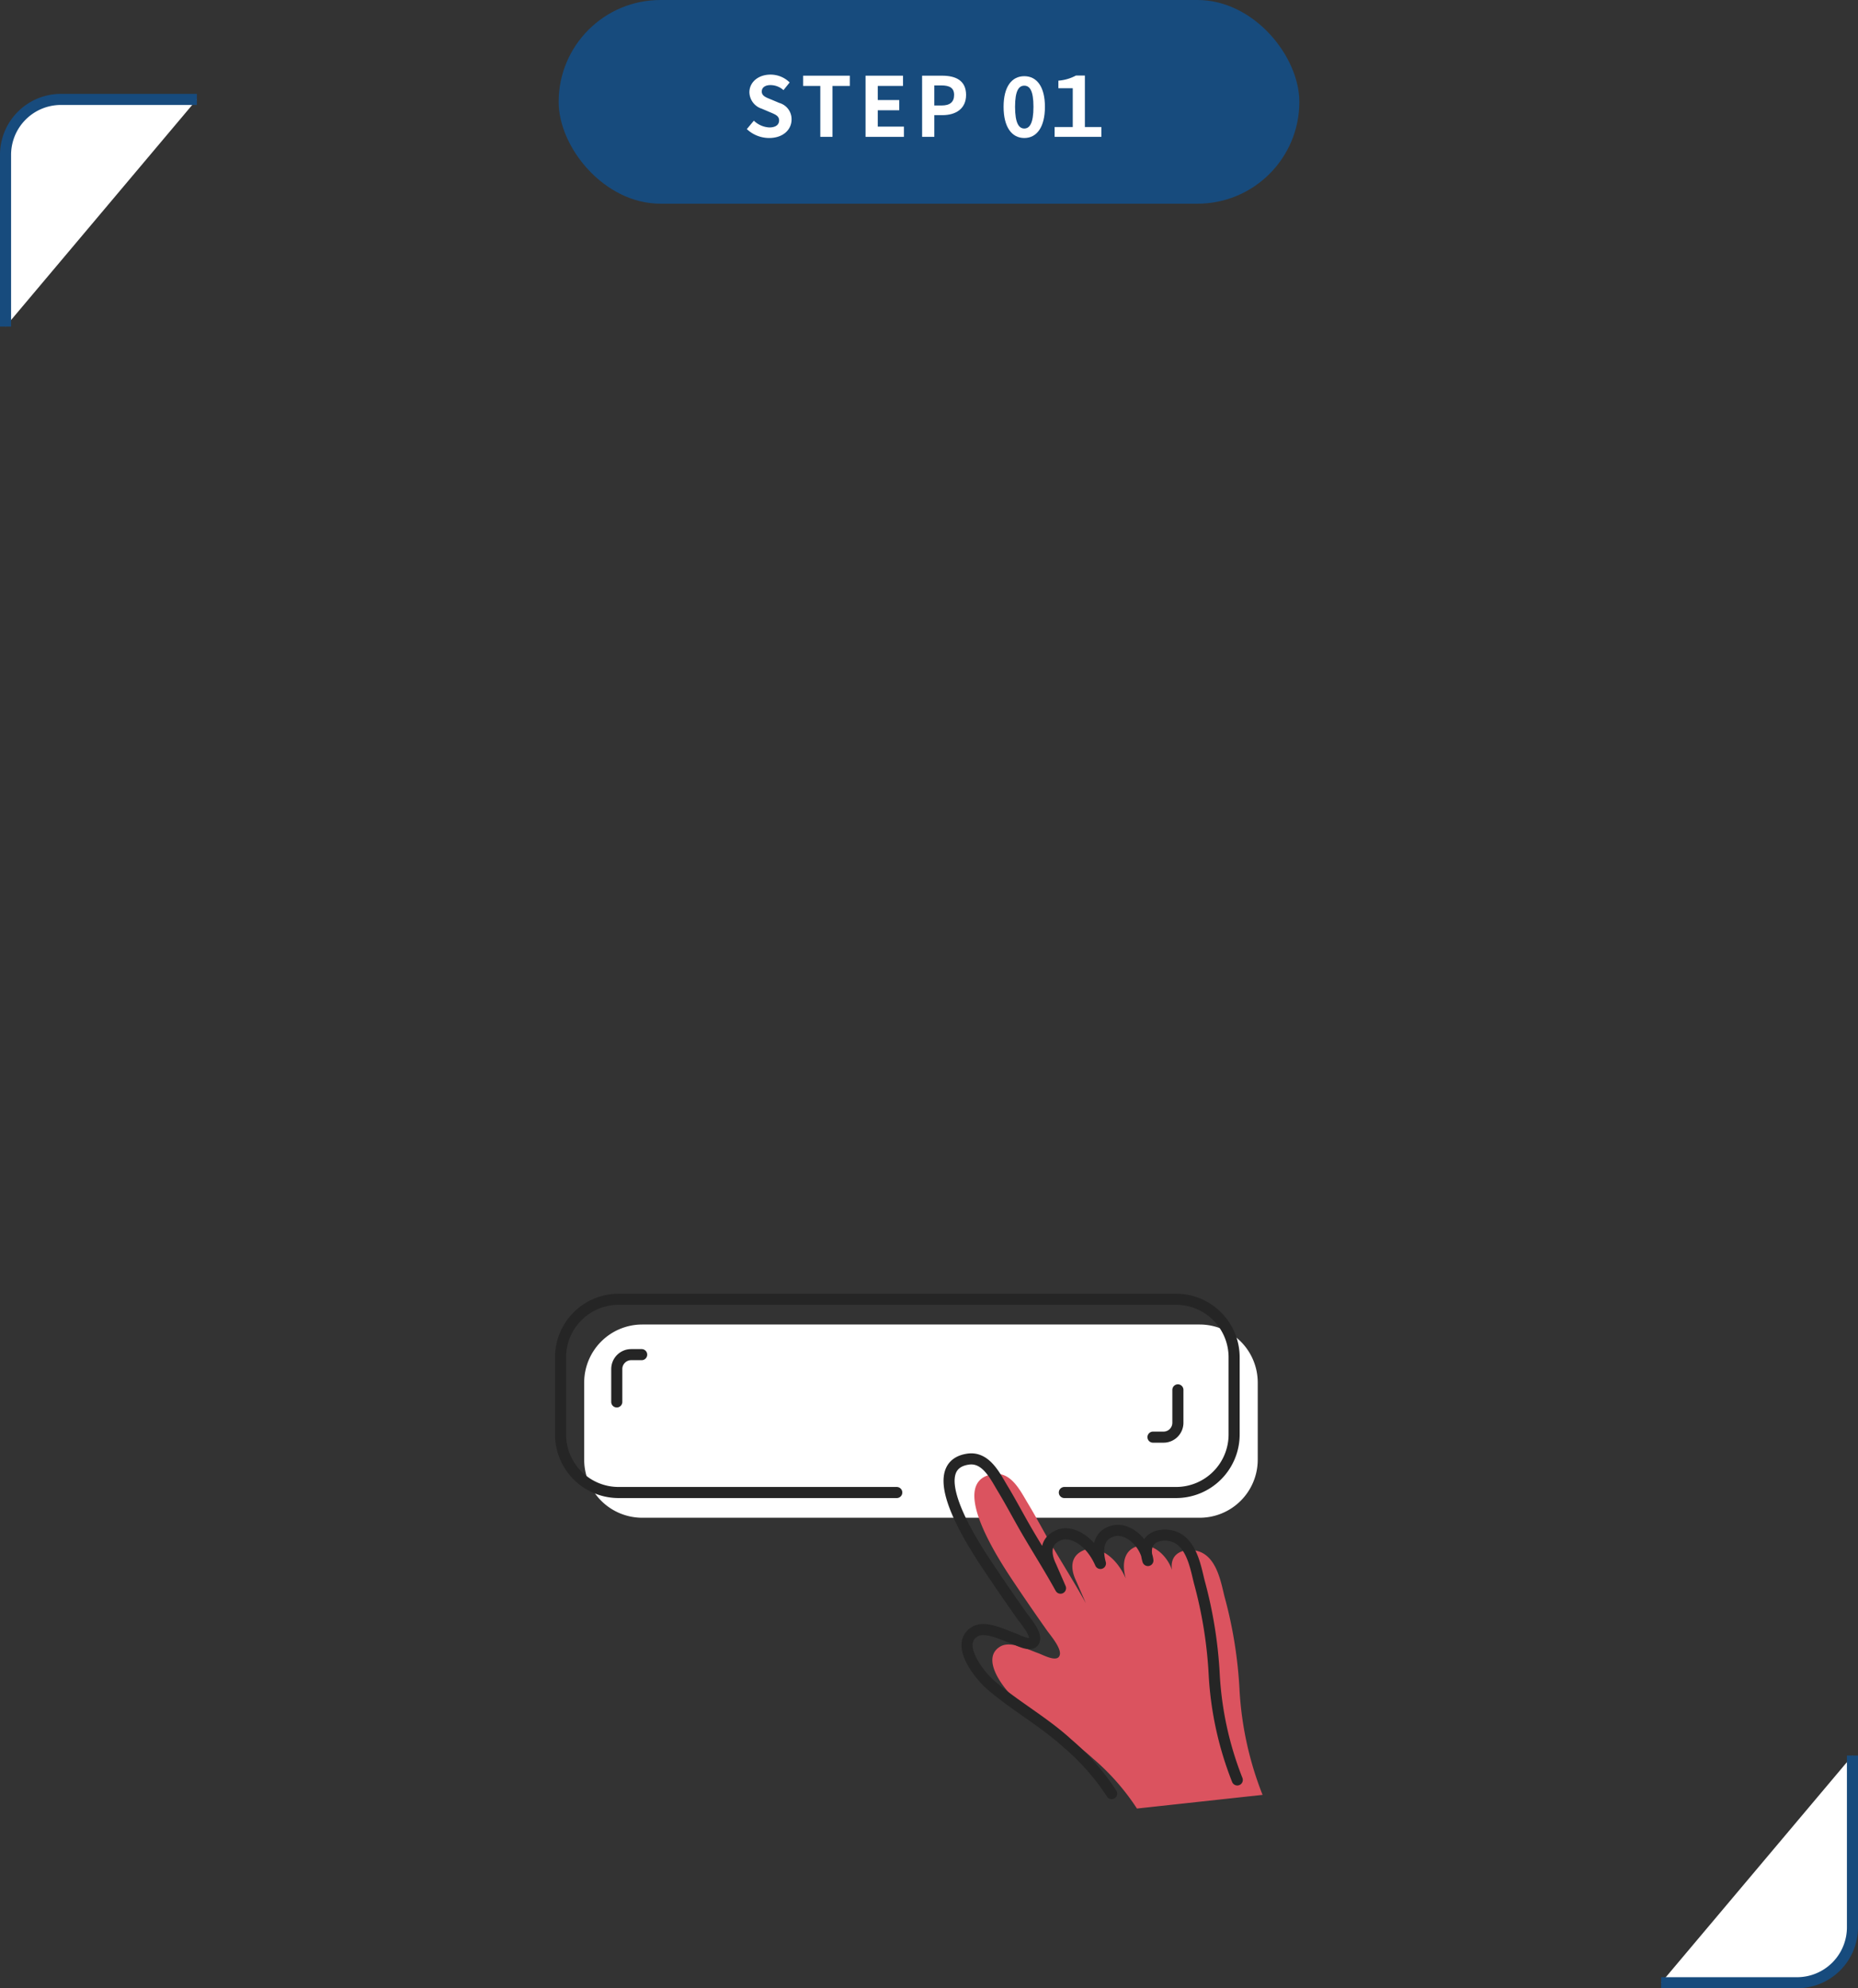 <svg xmlns="http://www.w3.org/2000/svg" width="335.334" height="358.725" viewBox="0 0 335.334 358.725">
  <rect x="0" y="0" width="335.334" height="358.725" fill="#333333" stroke="none"/>
  <g id="step1" transform="translate(-448.94 -8853.247)">
    <g id="step1-2" data-name="step1">
      <g id="step1-3" data-name="step1" transform="translate(0 -100.675)">
        <path id="Path_12774" data-name="Path 12774" d="M449.94,9012.843v-30.985a10,10,0,0,1,10-10h24.53" fill="#fff" stroke="#174b7d" stroke-miterlimit="10" stroke-width="2"/>
        <path id="Path_12775" data-name="Path 12775" d="M783.274,9270.66v30.986a10,10,0,0,1-10,10H748.743" fill="#fff" stroke="#174b7d" stroke-miterlimit="10" stroke-width="2"/>
      </g>
      <rect id="step01" width="133.682" height="36.75" rx="18.375" transform="translate(549.766 8853.247)" fill="#174b7d"/>
      <g id="step01-2" data-name="step01" transform="translate(0 -100.675)">
        <g id="Group_2521" data-name="Group 2521">
          <path id="Path_12833" data-name="Path 12833" d="M583.73,8977.214l1.266-1.52a4.333,4.333,0,0,0,2.8,1.222c1.146,0,1.757-.491,1.757-1.266,0-.819-.67-1.072-1.653-1.489l-1.474-.626a3.192,3.192,0,0,1-2.234-2.964c0-1.8,1.578-3.187,3.812-3.187a4.89,4.89,0,0,1,3.455,1.415l-1.117,1.385a3.513,3.513,0,0,0-2.338-.908c-.968,0-1.578.432-1.578,1.16,0,.791.774,1.073,1.712,1.445l1.445.611a3.044,3.044,0,0,1,2.219,2.993c0,1.8-1.5,3.336-4.051,3.336A5.874,5.874,0,0,1,583.73,8977.214Z" fill="#fff"/>
          <path id="Path_12834" data-name="Path 12834" d="M596.989,8969.425h-3.1v-1.847h8.429v1.847h-3.128v9.189h-2.2Z" fill="#fff"/>
          <path id="Path_12835" data-name="Path 12835" d="M605.156,8967.578h6.761v1.847H607.36v2.547h3.872v1.847H607.36v2.948h4.721v1.848h-6.925Z" fill="#fff"/>
          <path id="Path_12836" data-name="Path 12836" d="M615.362,8967.578h3.619c2.442,0,4.319.864,4.319,3.47,0,2.518-1.892,3.649-4.26,3.649h-1.474v3.917h-2.2Zm3.529,5.376c1.519,0,2.249-.64,2.249-1.906s-.8-1.712-2.323-1.712h-1.251v3.618Z" fill="#fff"/>
          <path id="Path_12837" data-name="Path 12837" d="M630.068,8973.192c0-3.633,1.475-5.524,3.738-5.524s3.724,1.906,3.724,5.524c0,3.649-1.46,5.63-3.724,5.63S630.068,8976.842,630.068,8973.192Zm5.392,0c0-2.979-.7-3.812-1.654-3.812s-1.668.834-1.668,3.813c0,2.994.715,3.917,1.668,3.917S635.46,8976.187,635.46,8973.192Z" fill="#fff"/>
          <path id="Path_12838" data-name="Path 12838" d="M639.275,8976.842h3.277v-7H639.96v-1.37a7.943,7.943,0,0,0,3.172-.923h1.609v9.293h2.978v1.772h-8.444Z" fill="#fff"/>
        </g>
      </g>
    </g>
    <g id="step1-4" data-name="step1" transform="translate(0 -100.675)">
      <path id="Path_12776" data-name="Path 12776" d="M645.3,9227.754h20.16a10.476,10.476,0,0,0,10.477-10.476v-13.911a10.477,10.477,0,0,0-10.477-10.477H564.852a10.477,10.477,0,0,0-10.477,10.477v13.911a10.476,10.476,0,0,0,10.477,10.476H645.3Z" fill="#fff"/>
      <path id="Path_12777" data-name="Path 12777" d="M676.809,9277.751a60.536,60.536,0,0,1-4.155-18.877,79.132,79.132,0,0,0-2.7-16.85c-.706-2.8-1.481-7.743-5.387-8.378-2.037-.331-5.1.483-3.89,4.516-.368-2.927-3.527-6.295-6.609-5.231-2.254.777-2.684,3.088-1.959,5.761-1.94-4.453-5.542-6.067-7.635-5.057l-.191.092c-2.094,1.012-2.228,3.142-1.1,5.467l1.724,3.958c-1.864-3.374-3.923-6.642-5.879-9.963-1.553-2.638-2.961-5.358-4.544-7.978-1.381-2.284-3.038-5.817-6.267-5.339-8.835,1.309,1.971,16.926,4.121,20.143,1.8,2.69,3.645,5.359,5.508,8,.657.932,2.639,3.2,2.374,4.448-.328,1.538-2.967.061-3.877-.266-1.836-.656-5-2.265-6.809-1.246-3.815,2.152.618,7.82,2.869,9.746,4.379,3.751,9.508,6.572,13.766,10.469a41.76,41.76,0,0,1,7.969,9.051Z" fill="#db535f"/>
      <g id="Group_2517" data-name="Group 2517">
        <g id="Group_2516" data-name="Group 2516">
          <path id="Path_12778" data-name="Path 12778" d="M672.245,9275.057a60.538,60.538,0,0,1-4.155-18.877,79.022,79.022,0,0,0-2.7-16.85c-.706-2.8-1.481-7.743-5.387-8.378-2.036-.331-5.1.483-3.89,4.516-.368-2.927-3.527-6.295-6.609-5.23-2.253.776-2.684,3.088-1.958,5.76-1.941-4.453-5.543-6.067-7.636-5.056l-.191.092c-2.093,1.011-2.228,3.141-1.1,5.466l1.725,3.958c-1.865-3.374-3.924-6.641-5.88-9.963-1.553-2.637-2.96-5.357-4.544-7.978-1.381-2.282-3.038-5.816-6.267-5.339-8.835,1.31,1.971,16.926,4.121,20.144,1.8,2.689,3.646,5.358,5.509,8,.656.932,2.639,3.2,2.373,4.448-.328,1.537-2.966.06-3.877-.267-1.836-.656-5-2.264-6.808-1.246-3.816,2.152.618,7.82,2.868,9.746,4.379,3.751,9.508,6.572,13.766,10.469a41.793,41.793,0,0,1,7.97,9.052" fill="none" stroke="#252525" stroke-linecap="round" stroke-linejoin="round" stroke-width="2"/>
          <g id="Group_2515" data-name="Group 2515">
            <path id="Path_12779" data-name="Path 12779" d="M560.256,9206.856v-5.937a2.6,2.6,0,0,1,2.594-2.594h1.9" fill="none" stroke="#252525" stroke-linecap="round" stroke-linejoin="round" stroke-width="2"/>
            <path id="Path_12780" data-name="Path 12780" d="M661.526,9204.678v5.938a2.593,2.593,0,0,1-2.593,2.594h-1.9" fill="none" stroke="#252525" stroke-linecap="round" stroke-linejoin="round" stroke-width="2"/>
          </g>
          <path id="Path_12781" data-name="Path 12781" d="M641.036,9223.2H661.2a10.478,10.478,0,0,0,10.477-10.478v-13.91a10.478,10.478,0,0,0-10.477-10.477H560.587a10.477,10.477,0,0,0-10.477,10.477v13.91a10.477,10.477,0,0,0,10.477,10.478h50.2" fill="none" stroke="#252525" stroke-linecap="round" stroke-linejoin="round" stroke-width="2"/>
        </g>
      </g>
    </g>
  </g>
</svg>
